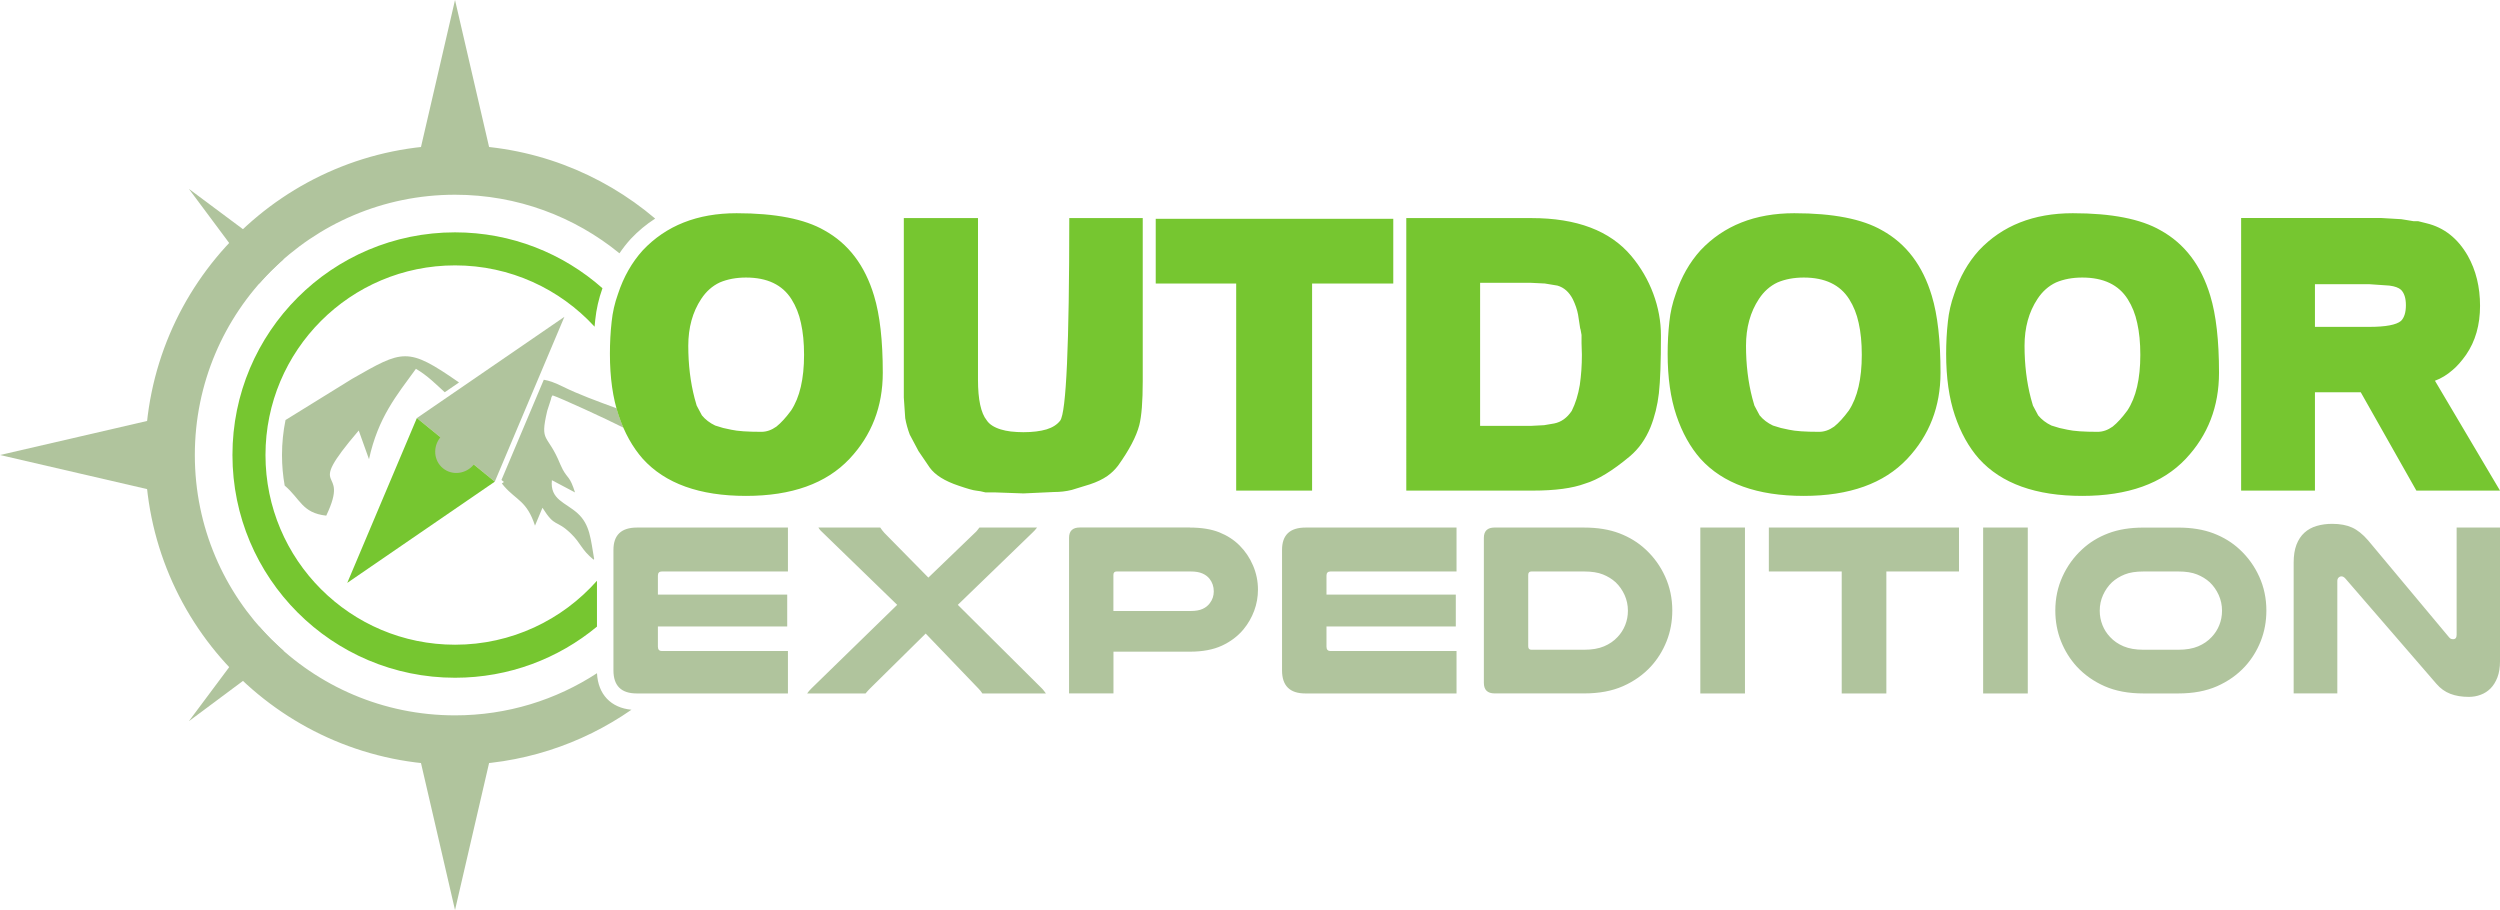 <?xml version="1.0" encoding="utf-8"?>
<!-- Generator: Adobe Illustrator 27.4.0, SVG Export Plug-In . SVG Version: 6.00 Build 0)  -->
<svg version="1.1" id="Layer_1" xmlns="http://www.w3.org/2000/svg" xmlns:xlink="http://www.w3.org/1999/xlink" x="0px" y="0px"
	 viewBox="0 0 764.37 278.25" style="enable-background:new 0 0 764.37 278.25;" xml:space="preserve">
<style type="text/css">
	.st0{fill-rule:evenodd;clip-rule:evenodd;fill:#B0C49D;}
	.st1{fill-rule:evenodd;clip-rule:evenodd;fill:#76C630;}
	.st2{fill:#76C630;}
	.st3{fill:#B0C49D;}
</style>
<g>
	<path class="st0" d="M112.82,140.4c2.81-12.8,8.42-19.47,14.35-27.64c3.67,2.18,6.04,4.66,8.81,7.17l4.36-2.99l-0.15-0.11
		c-15.64-10.86-16.97-9.88-32.55-0.99L87.3,128.42c-0.71,3.46-1.08,7.04-1.08,10.7c0,3.19,0.28,6.31,0.82,9.34
		c4.87,4.15,5.3,8.38,12.71,9.2c7.75-16.27-7.55-5.58,9.93-26.03L112.82,140.4L112.82,140.4z M153.44,147.82
		c0.22,0.29,0.46,0.59,0.73,0.89c3.71,4.26,6.95,4.44,9.4,12.01l2.29-5.47c3.96,6.3,4.04,3.38,8.72,7.91
		c3.13,3.04,3.05,4.78,6.9,7.96l0.18-0.2c-1.06-6.01-1.24-10.52-5.05-13.97c-3.71-3.36-8.49-4.17-7.87-10.13l7.07,3.74
		c-1.59-5.01-2.18-4.13-3.76-7.02l-0.74-1.56c-3.94-9.72-6.36-6.29-3.99-16.4l1.15-3.55c0.07-0.63,0.25-0.8,0.47-1.15
		c2.35,0.75,16.45,7.21,21.67,9.88c-0.53-1.2-1.01-2.46-1.45-3.77c-0.24-0.7-0.46-1.42-0.67-2.16c-5.99-2.2-11.75-4.31-16.35-6.6
		c-2.48-1.23-4.33-1.88-5.88-2.12l-12.94,30.64l0.76,0.62L153.44,147.82L153.44,147.82z"/>
	<path class="st0" d="M139.12,44.38c23.34,0,44.69,8.45,61.2,22.45c-2.66,1.71-5.16,3.77-7.47,6.22l-0.07,0.08
		c-1.24,1.37-2.36,2.81-3.38,4.32c-13.7-11.19-31.21-17.91-50.28-17.91c-43.94,0-79.55,35.63-79.55,79.59s35.62,79.59,79.55,79.59
		c16.02,0,30.93-4.74,43.41-12.89c0.32,6.48,4.25,10.58,10.54,11.17c-15.31,10.63-33.9,16.87-53.95,16.87
		c-52.3,0-94.71-42.42-94.71-94.74C44.42,86.8,86.82,44.38,139.12,44.38L139.12,44.38z"/>
	<path class="st1" d="M139.12,71.04c17.29,0,33.07,6.46,45.08,17.08l-0.04,0.13c-1.1,3.09-1.83,6.29-2.17,9.56
		c-0.07,0.69-0.14,1.38-0.2,2.07c-10.59-11.52-25.78-18.74-42.66-18.74c-32.02,0-57.96,25.97-57.96,57.99
		c0,32.02,25.94,57.99,57.96,57.99c17.27,0,32.77-7.56,43.39-19.55v14.02c-11.78,9.76-26.9,15.63-43.39,15.63
		c-37.6,0-68.06-30.5-68.06-68.09C71.06,101.53,101.53,71.04,139.12,71.04L139.12,71.04z"/>
	<polygon class="st0" points="139.12,0 133.43,24.6 127.73,49.19 139.12,49.19 150.52,49.19 144.82,24.6 139.12,0 	"/>
	<polygon class="st0" points="139.12,278.25 133.43,253.65 127.73,229.05 139.12,229.05 150.52,229.05 144.82,253.65 139.12,278.25 
			"/>
	<polygon class="st0" points="0,139.12 24.6,144.82 49.19,150.52 49.19,139.12 49.19,127.73 24.6,133.43 0,139.12 	"/>
	<path class="st0" d="M57.75,57.75l12.28,16.49l9.26,12.43c2.29-2.62,4.76-5.08,7.37-7.38l-12.43-9.26L57.75,57.75L57.75,57.75z"/>
	<path class="st0" d="M57.75,220.5l16.49-12.28l12.43-9.26c-2.62-2.3-5.08-4.76-7.37-7.38l-9.26,12.44L57.75,220.5L57.75,220.5z"/>
	<polygon class="st0" points="172.56,96.87 150.01,112.35 127.46,127.82 139.37,137.55 151.28,147.27 161.92,122.07 172.56,96.87 	
		"/>
	<polygon class="st1" points="106.17,178.22 116.81,153.02 127.46,127.82 139.37,137.54 151.28,147.27 128.73,162.74 106.17,178.22 
			"/>
	<path class="st0" d="M144.09,132.56c2.82,2.3,3.17,6.54,0.78,9.47c-2.39,2.93-6.62,3.44-9.44,1.14c-2.82-2.3-3.17-6.54-0.78-9.47
		C137.04,130.77,141.27,130.26,144.09,132.56L144.09,132.56z"/>
	<path class="st2" d="M269.91,113.96c0-9.84-0.89-17.68-2.67-23.53c-2.78-9.27-7.84-15.94-15.19-20
		c-6.06-3.49-15.01-5.24-26.85-5.24c-11.98,0-21.54,3.78-28.67,11.34c-3.35,3.71-5.88,8.16-7.59,13.37c-1,2.78-1.64,5.6-1.93,8.45
		c-0.36,3.21-0.53,6.49-0.53,9.84c0,7.27,0.89,13.55,2.67,18.83c1.78,5.28,4.24,9.7,7.38,13.26c6.85,7.56,17.36,11.34,31.55,11.34
		c13.98,0,24.53-3.78,31.66-11.34C266.52,133.07,269.91,124.3,269.91,113.96L269.91,113.96z M245.84,108.5
		c0,7.34-1.32,13.01-3.96,17.01c-1.57,2.14-3.07,3.78-4.49,4.92c-1.5,1.07-3.03,1.6-4.6,1.6c-4.21,0-7.27-0.21-9.2-0.64l-2.46-0.53
		l-2.46-0.75c-1.64-0.78-3-1.82-4.06-3.1l-1.6-3l-0.64-2.25c-1.28-4.92-1.93-10.27-1.93-16.04c0-5.56,1.32-10.34,3.96-14.33
		c1.5-2.28,3.39-3.96,5.67-5.03c2.35-1,5.03-1.5,8.02-1.5c6.49,0,11.12,2.21,13.91,6.63c1.35,2.14,2.32,4.56,2.89,7.27
		C245.52,101.55,245.84,104.79,245.84,108.5L245.84,108.5z M349.39,116.52V66.68h-22.46c0,38.79-0.93,59.44-2.78,61.93
		c-0.93,1.21-2.32,2.1-4.17,2.67c-1.93,0.57-4.28,0.86-7.06,0.86c-1.28,0-2.57-0.07-3.85-0.21c-1.14-0.14-2.18-0.36-3.1-0.64
		c-2.07-0.64-3.49-1.57-4.28-2.78c-1.78-2.21-2.67-6.35-2.67-12.41V66.68h-22.68v54.87l0.43,6.31c0.29,1.64,0.75,3.32,1.39,5.03
		l2.67,5.03l3.42,5.03c1.64,2.28,4.6,4.14,8.88,5.56c2.71,0.93,4.49,1.43,5.35,1.5c0.78,0.07,1.71,0.25,2.78,0.53h2.67l8.99,0.32
		l9.31-0.43c1.93,0,3.74-0.21,5.46-0.64l5.56-1.71c2.14-0.71,3.92-1.57,5.35-2.57c1.21-0.86,2.28-1.89,3.21-3.1
		c3.42-4.78,5.6-8.91,6.52-12.41C349.04,127.22,349.39,122.73,349.39,116.52L349.39,116.52z M425.99,86.68V66.89h-72.63v19.79h24.6
		V150h23.21V86.68H425.99L425.99,86.68z M507.83,102.62c0-4.35-0.78-8.63-2.35-12.84c-1.57-4.21-3.81-8.06-6.74-11.55
		c-6.49-7.7-16.65-11.55-30.48-11.55h-38.29V150h38.72c6.77,0,12.09-0.71,15.94-2.14c3.85-1.14,8.41-3.92,13.69-8.34
		c2.71-2.28,4.81-5.24,6.31-8.88c1.28-3.21,2.14-6.67,2.57-10.38C507.62,116.49,507.83,110.6,507.83,102.62L507.83,102.62z
		 M483.66,108.5c0,3.17-0.21,6.24-0.64,9.2c-0.5,3.01-1.32,5.65-2.46,7.92c-1.43,2.14-3.21,3.42-5.35,3.85l-3.1,0.53l-4.06,0.21
		h-15.51V86.47h15.51l4.28,0.21l3.85,0.64c2,0.57,3.57,1.96,4.71,4.17c0.78,1.62,1.32,3.19,1.6,4.71l0.64,4.17
		c0.07,0.12,0.14,0.41,0.21,0.86c0.07,0.27,0.14,0.66,0.21,1.18v2.46L483.66,108.5L483.66,108.5z M593.31,113.96
		c0-9.84-0.89-17.68-2.67-23.53c-2.78-9.27-7.84-15.94-15.19-20c-6.06-3.49-15.01-5.24-26.85-5.24c-11.98,0-21.54,3.78-28.67,11.34
		c-3.35,3.71-5.88,8.16-7.59,13.37c-1,2.78-1.64,5.6-1.93,8.45c-0.36,3.21-0.53,6.49-0.53,9.84c0,7.27,0.89,13.55,2.67,18.83
		c1.78,5.28,4.24,9.7,7.38,13.26c6.85,7.56,17.36,11.34,31.55,11.34c13.98,0,24.53-3.78,31.66-11.34
		C589.92,133.07,593.31,124.3,593.31,113.96L593.31,113.96z M569.24,108.5c0,7.34-1.32,13.01-3.96,17.01
		c-1.57,2.14-3.07,3.78-4.49,4.92c-1.5,1.07-3.03,1.6-4.6,1.6c-4.21,0-7.27-0.21-9.2-0.64l-2.46-0.53l-2.46-0.75
		c-1.64-0.78-3-1.82-4.06-3.1l-1.6-3l-0.64-2.25c-1.28-4.92-1.93-10.27-1.93-16.04c0-5.56,1.32-10.34,3.96-14.33
		c1.5-2.28,3.39-3.96,5.67-5.03c2.35-1,5.03-1.5,8.02-1.5c6.49,0,11.12,2.21,13.91,6.63c1.35,2.14,2.32,4.56,2.89,7.27
		C568.92,101.55,569.24,104.79,569.24,108.5L569.24,108.5z M678.46,113.96c0-9.84-0.89-17.68-2.67-23.53
		c-2.78-9.27-7.84-15.94-15.19-20c-6.06-3.49-15.01-5.24-26.85-5.24c-11.98,0-21.54,3.78-28.67,11.34
		c-3.35,3.71-5.88,8.16-7.59,13.37c-1,2.78-1.64,5.6-1.93,8.45c-0.36,3.21-0.53,6.49-0.53,9.84c0,7.27,0.89,13.55,2.67,18.83
		c1.78,5.28,4.24,9.7,7.38,13.26c6.85,7.56,17.36,11.34,31.55,11.34c13.98,0,24.53-3.78,31.66-11.34
		C675.08,133.07,678.46,124.3,678.46,113.96L678.46,113.96z M654.4,108.5c0,7.34-1.32,13.01-3.96,17.01
		c-1.57,2.14-3.07,3.78-4.49,4.92c-1.5,1.07-3.03,1.6-4.6,1.6c-4.21,0-7.27-0.21-9.2-0.64l-2.46-0.53l-2.46-0.75
		c-1.64-0.78-3-1.82-4.06-3.1l-1.6-3l-0.64-2.25c-1.28-4.92-1.93-10.27-1.93-16.04c0-5.56,1.32-10.34,3.96-14.33
		c1.5-2.28,3.39-3.96,5.67-5.03c2.35-1,5.03-1.5,8.02-1.5c6.49,0,11.12,2.21,13.91,6.63c1.35,2.14,2.32,4.56,2.89,7.27
		C654.08,101.55,654.4,104.79,654.4,108.5L654.4,108.5z M764.37,150l-19.89-33.59c1.93-0.71,3.74-1.82,5.45-3.32
		c1.28-1.07,2.64-2.6,4.06-4.6c2.85-4.14,4.28-9.13,4.28-14.97c0-5.78-1.25-10.87-3.74-15.3c-3.07-5.35-7.27-8.66-12.62-9.95
		c-1.35-0.36-2.21-0.57-2.57-0.64c-0.21,0-0.68,0-1.39,0l-3.74-0.61l-6.1-0.36h-42.89V150h22.57v-30.06h14.01L738.8,150H764.37
		L764.37,150z M735.6,93.31c0,2.21-0.5,3.82-1.5,4.81c-1.43,1.21-4.67,1.82-9.73,1.82h-16.58V86.89h16.58l6.2,0.43
		c1.64,0.21,2.82,0.64,3.53,1.28C735.1,89.6,735.6,91.17,735.6,93.31L735.6,93.31z"/>
	<path class="st3" d="M240.91,161.3v13.43h-38.56c-0.8,0-1.2,0.43-1.2,1.28v5.78h39.54v9.75h-39.54v6.15c0,0.9,0.4,1.35,1.2,1.35
		h38.56v12.98h-46.22c-4.75,0-7.13-2.35-7.13-7.05v-36.84c0-4.55,2.4-6.83,7.2-6.83H240.91L240.91,161.3z M317.08,161.3
		c-0.45,0.6-0.95,1.15-1.5,1.65l-22.73,21.98l25.66,25.51c0.25,0.25,0.48,0.51,0.68,0.79c0.2,0.27,0.4,0.54,0.6,0.79h-19.43
		c-0.35-0.55-0.75-1.05-1.2-1.5l-16.13-16.81l-17.03,16.81c-0.25,0.25-0.49,0.5-0.71,0.75c-0.23,0.25-0.44,0.5-0.64,0.75h-17.86
		c0.2-0.3,0.4-0.56,0.6-0.79c0.2-0.23,0.45-0.49,0.75-0.79l26.18-25.51l-22.66-21.98c-0.6-0.5-1.08-1.05-1.43-1.65h18.91
		c0.35,0.55,0.78,1.1,1.28,1.65l13.43,13.65l14.18-13.65c0.3-0.25,0.56-0.53,0.79-0.83c0.23-0.3,0.44-0.58,0.64-0.83H317.08
		L317.08,161.3z M363.76,161.3c3.6,0,6.61,0.49,9.04,1.46c2.43,0.98,4.49,2.31,6.19,4.01c1.75,1.75,3.13,3.8,4.13,6.15
		c1,2.35,1.5,4.8,1.5,7.35c0,2.25-0.39,4.41-1.16,6.49c-0.78,2.08-1.86,3.96-3.26,5.66c-1.75,2.1-3.95,3.76-6.6,4.99
		c-2.65,1.23-5.93,1.84-9.83,1.84h-23.33v12.75h-13.58v-47.57c0-2.1,1.1-3.15,3.3-3.15H363.76L363.76,161.3z M364.06,186.81
		c1.5,0,2.71-0.21,3.64-0.64c0.93-0.42,1.66-1.01,2.21-1.76c0.8-1.05,1.2-2.25,1.2-3.6c0-1.45-0.43-2.73-1.28-3.83
		c-0.55-0.7-1.29-1.25-2.21-1.65c-0.93-0.4-2.11-0.6-3.56-0.6H341.4c-0.65,0-0.98,0.35-0.98,1.05v11.03H364.06L364.06,186.81z
		 M445.33,161.3v13.43h-38.56c-0.8,0-1.2,0.43-1.2,1.28v5.78h39.54v9.75h-39.54v6.15c0,0.9,0.4,1.35,1.2,1.35h38.56v12.98h-46.22
		c-4.75,0-7.13-2.35-7.13-7.05v-36.84c0-4.55,2.4-6.83,7.2-6.83H445.33L445.33,161.3z M484.36,161.3c4.1,0,7.69,0.59,10.77,1.76
		c3.08,1.18,5.74,2.81,7.99,4.91c2.55,2.35,4.55,5.13,6,8.33c1.45,3.2,2.18,6.65,2.18,10.35c0,3.35-0.58,6.48-1.73,9.38
		c-1.15,2.9-2.75,5.48-4.8,7.73c-2.35,2.55-5.2,4.56-8.55,6.04c-3.35,1.48-7.3,2.21-11.85,2.21h-27.38c-2.2,0-3.3-1.08-3.3-3.23
		v-44.34c0-2.1,1.1-3.15,3.3-3.15H484.36L484.36,161.3z M468.23,174.73c-0.65,0-0.98,0.35-0.98,1.05v21.83
		c0,0.7,0.33,1.05,0.98,1.05h16.13c2.4,0,4.43-0.35,6.08-1.05c1.65-0.7,3.03-1.65,4.13-2.85c1-1.05,1.78-2.26,2.33-3.64
		c0.55-1.38,0.83-2.84,0.83-4.39c0-1.7-0.34-3.3-1.01-4.8c-0.68-1.5-1.59-2.8-2.74-3.9c-1.1-1-2.4-1.8-3.9-2.4
		c-1.5-0.6-3.4-0.9-5.7-0.9H468.23L468.23,174.73z M533.52,161.3v50.72h-13.65V161.3H533.52L533.52,161.3z M598.96,161.3v13.43
		h-22.21v37.29H563.1v-37.29h-22.28V161.3H598.96L598.96,161.3z M619.99,161.3v50.72h-13.65V161.3H619.99L619.99,161.3z
		 M655.34,212.02c-4.55,0-8.5-0.74-11.85-2.21c-3.35-1.48-6.2-3.49-8.55-6.04c-2.05-2.25-3.65-4.83-4.8-7.73
		c-1.15-2.9-1.73-6.03-1.73-9.38c0-3.7,0.73-7.15,2.18-10.35c1.45-3.2,3.45-5.98,6-8.33c2.25-2.1,4.91-3.74,7.99-4.91
		c3.08-1.18,6.66-1.76,10.77-1.76h10.65c4.1,0,7.69,0.59,10.77,1.76c3.08,1.18,5.74,2.81,7.99,4.91c2.55,2.35,4.55,5.13,6,8.33
		s2.18,6.65,2.18,10.35c0,3.35-0.58,6.48-1.73,9.38c-1.15,2.9-2.75,5.48-4.8,7.73c-2.35,2.55-5.2,4.56-8.55,6.04
		c-3.35,1.48-7.3,2.21-11.85,2.21H655.34L655.34,212.02z M655.34,174.73c-2.3,0-4.2,0.3-5.7,0.9c-1.5,0.6-2.8,1.4-3.9,2.4
		c-1.15,1.1-2.06,2.4-2.74,3.9c-0.68,1.5-1.01,3.1-1.01,4.8c0,1.55,0.28,3.01,0.83,4.39c0.55,1.38,1.33,2.59,2.33,3.64
		c1.1,1.2,2.48,2.15,4.13,2.85c1.65,0.7,3.68,1.05,6.08,1.05h10.65c2.4,0,4.43-0.35,6.08-1.05c1.65-0.7,3.03-1.65,4.13-2.85
		c1-1.05,1.78-2.26,2.33-3.64c0.55-1.38,0.83-2.84,0.83-4.39c0-1.7-0.34-3.3-1.01-4.8c-0.68-1.5-1.59-2.8-2.74-3.9
		c-1.1-1-2.4-1.8-3.9-2.4c-1.5-0.6-3.4-0.9-5.7-0.9H655.34L655.34,174.73z M764.37,202.19c0,1.9-0.26,3.54-0.79,4.91
		c-0.53,1.38-1.23,2.5-2.1,3.38s-1.89,1.53-3.04,1.95c-1.15,0.43-2.35,0.64-3.6,0.64c-2.15,0-4.04-0.31-5.66-0.94
		c-1.63-0.63-3.04-1.64-4.24-3.04l-27.83-32.19c-0.4-0.45-0.8-0.68-1.2-0.68c-0.35,0-0.65,0.13-0.9,0.38
		c-0.25,0.25-0.38,0.6-0.38,1.05v34.36h-13.35v-39.99c0-2.15,0.29-3.98,0.86-5.48c0.58-1.5,1.39-2.73,2.44-3.68
		c1.05-0.95,2.3-1.64,3.75-2.06c1.45-0.43,3.03-0.64,4.73-0.64c2.4,0,4.43,0.38,6.08,1.13c1.65,0.75,3.28,2.05,4.88,3.9l24.76,29.64
		c0.2,0.25,0.4,0.41,0.6,0.49c0.2,0.08,0.43,0.11,0.68,0.11c0.7,0,1.05-0.45,1.05-1.35V161.3h13.28V202.19L764.37,202.19z"/>
</g>
</svg>
